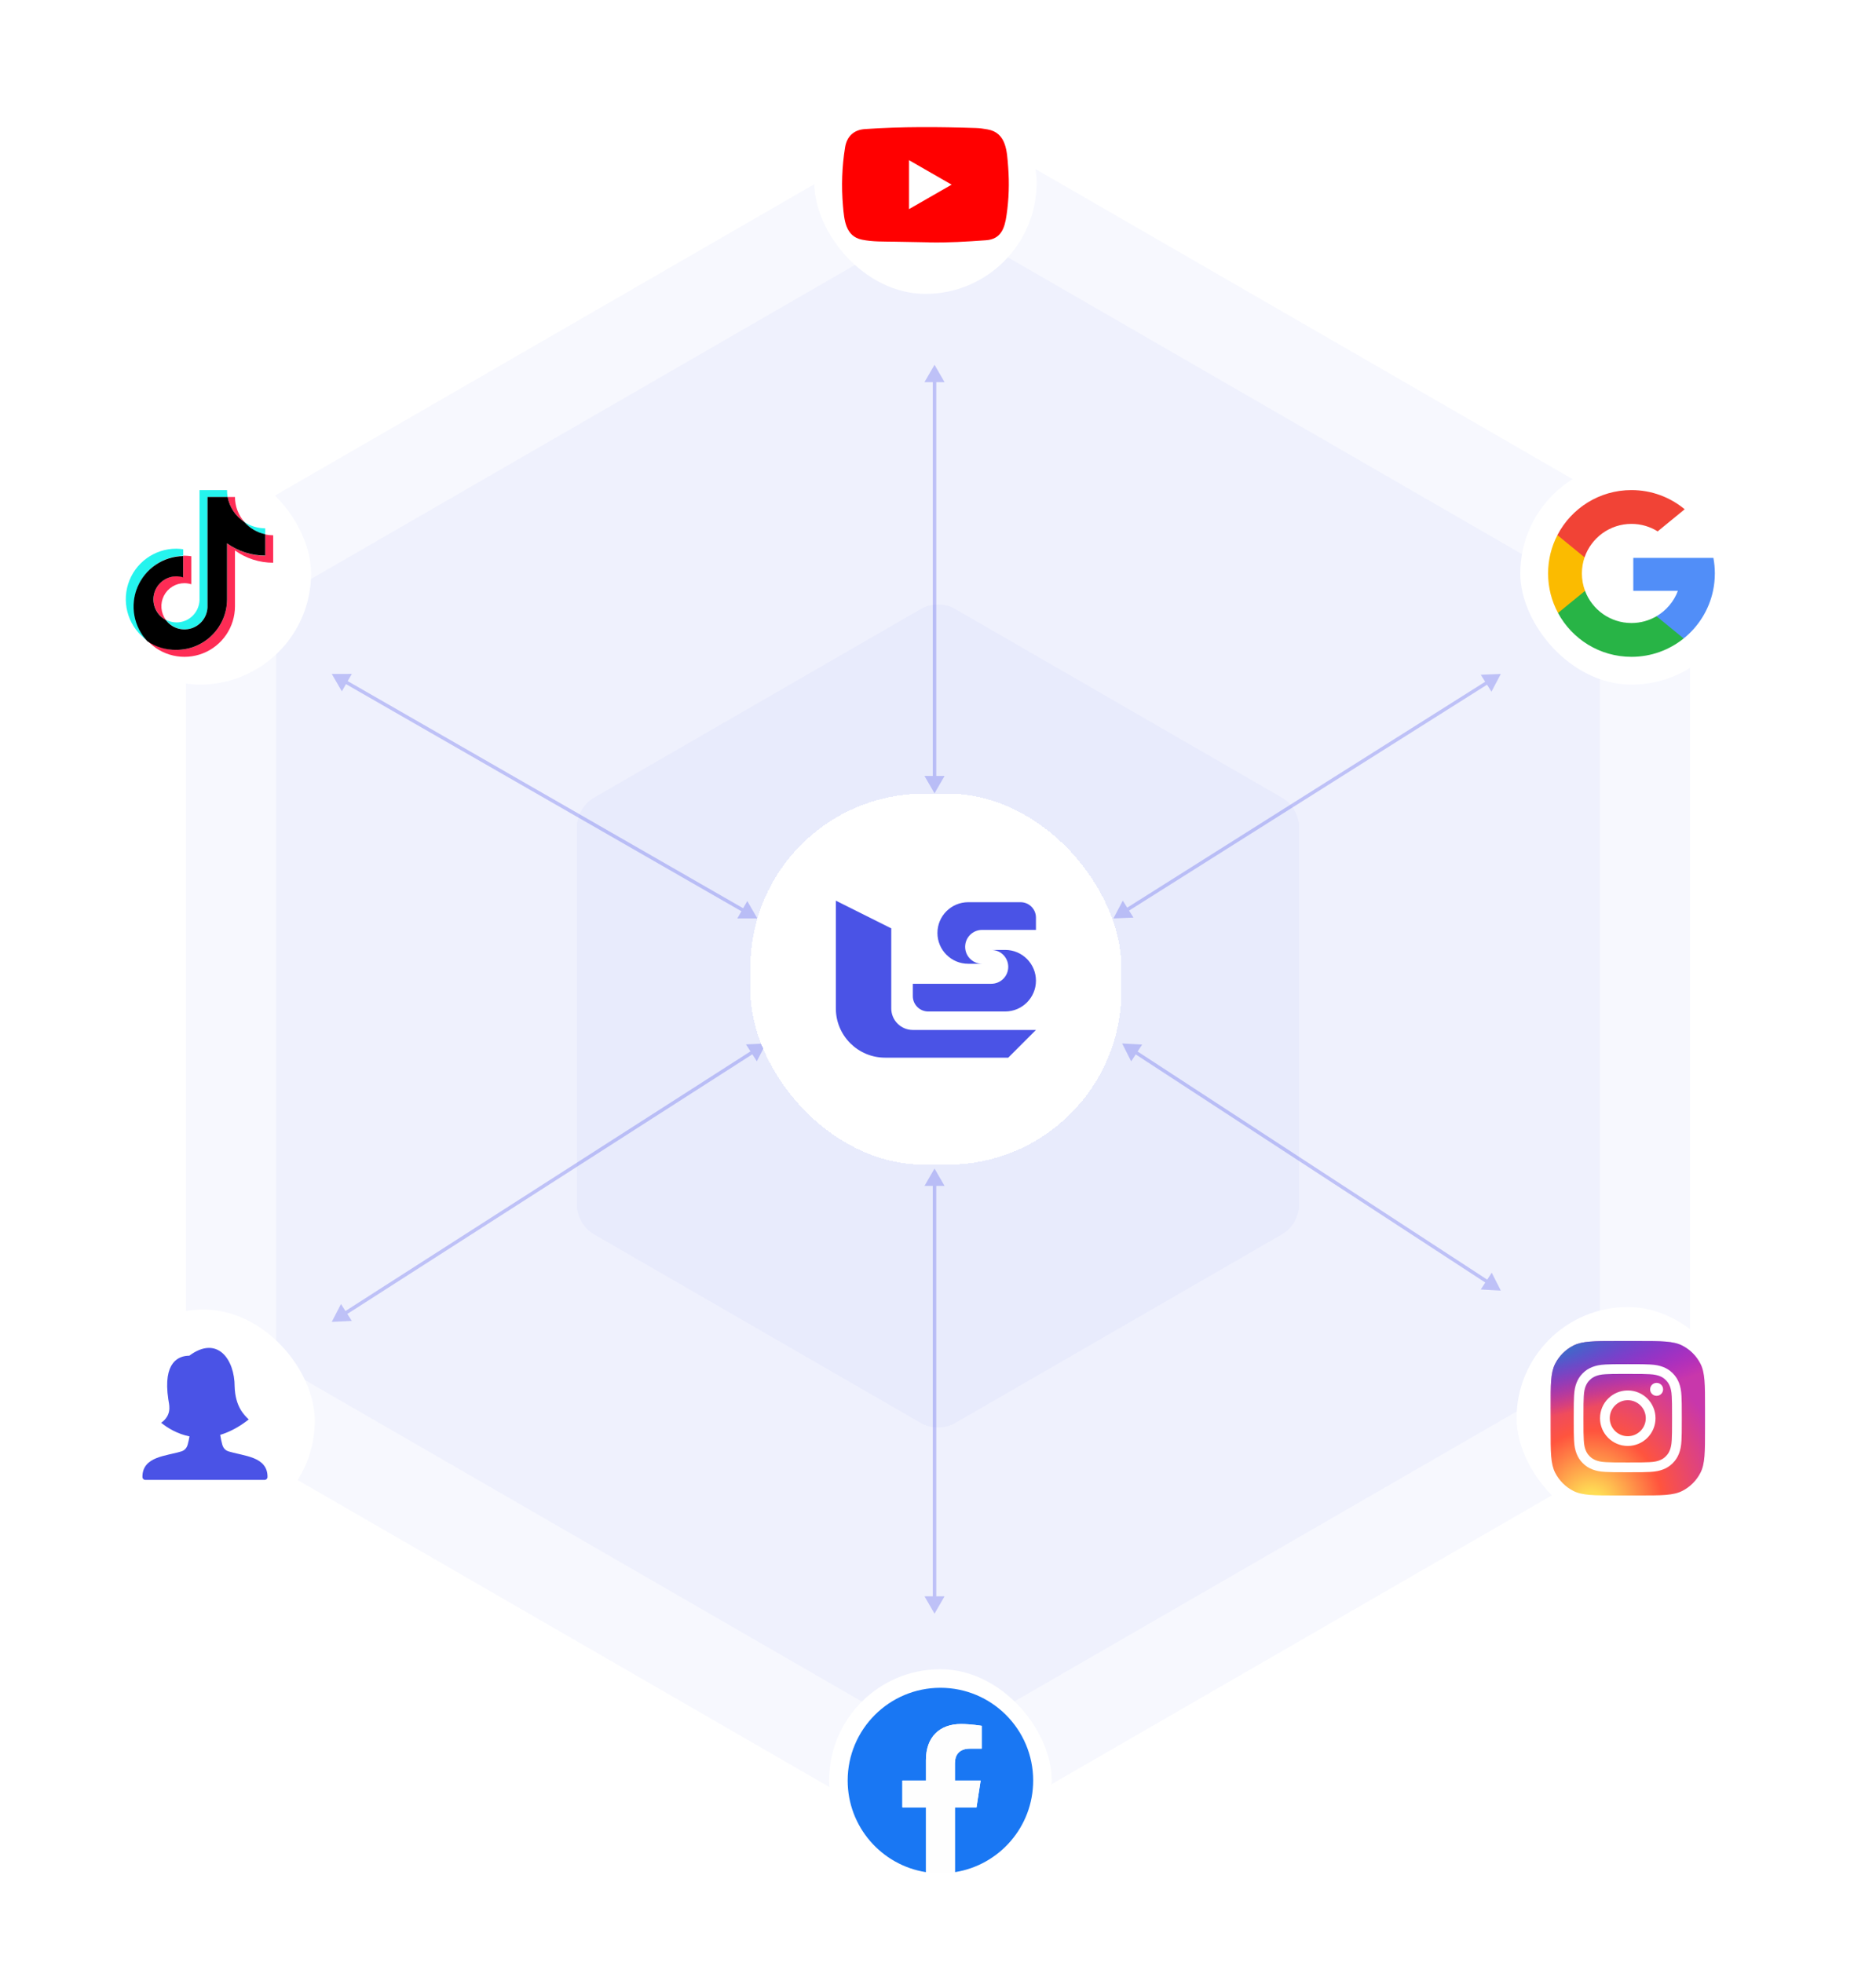 <svg width="540" height="565" viewBox="0 0 540 565" fill="none" xmlns="http://www.w3.org/2000/svg">
<path d="M265 35.348C268.094 33.561 271.906 33.561 275 35.348L481.506 154.574C484.6 156.361 486.506 159.662 486.506 163.234V401.687C486.506 405.26 484.6 408.561 481.506 410.348L275 529.574C271.906 531.361 268.094 531.361 265 529.574L58.494 410.348C55.4 408.561 53.494 405.26 53.494 401.687V163.234C53.494 159.662 55.4 156.361 58.494 154.574L265 35.348Z" fill="#4A53E6" fill-opacity="0.04"/>
<path d="M265 65.348C268.094 63.561 271.906 63.561 275 65.348L455.526 169.574C458.62 171.361 460.526 174.662 460.526 178.234V386.687C460.526 390.26 458.62 393.561 455.526 395.348L275 499.574C271.906 501.361 268.094 501.361 265 499.574L84.474 395.348C81.38 393.561 79.474 390.26 79.474 386.687V178.234C79.474 174.662 81.38 171.361 84.474 169.574L265 65.348Z" fill="#4A53E6" fill-opacity="0.04"/>
<path d="M265 175.348C268.094 173.561 271.906 173.561 275 175.348L368.923 229.574C372.017 231.361 373.923 234.662 373.923 238.234V346.687C373.923 350.26 372.017 353.561 368.923 355.348L275 409.574C271.906 411.361 268.094 411.361 265 409.574L171.077 355.348C167.983 353.561 166.077 350.26 166.077 346.687V238.234C166.077 234.662 167.983 231.361 171.077 229.574L265 175.348Z" fill="#4A53E6" fill-opacity="0.04"/>
<path d="M95.5 194L98.398 198.994L101.273 193.987L95.5 194ZM218 264.365L215.102 259.372L212.227 264.378L218 264.365ZM269 105L266.113 110H271.887L269 105ZM269 228.365L271.887 223.365H266.113L269 228.365ZM432 194L426.231 194.227L429.312 199.11L432 194ZM320.5 264.365L326.269 264.138L323.188 259.256L320.5 264.365ZM269 336.365L266.113 341.365H271.887L269 336.365ZM269 464.5L271.887 459.5H266.113L269 464.5ZM323 300.365L325.61 305.515L328.765 300.68L323 300.365ZM432 371.5L429.39 366.35L426.235 371.185L432 371.5ZM220.5 300.365L214.733 300.633L217.849 305.494L220.5 300.365ZM95.5 380.5L101.267 380.232L98.151 375.371L95.5 380.5ZM99.153 196.675L213.849 262.557L214.347 261.69L99.651 195.808L99.153 196.675ZM268.5 109.5V223.865H269.5V109.5H268.5ZM427.928 195.979L324.039 261.541L324.572 262.386L428.461 196.824L427.928 195.979ZM268.5 340.865V460H269.5V340.865H268.5ZM326.495 303.243L427.958 369.459L428.505 368.622L327.042 302.406L326.495 303.243ZM216.442 302.373L99.019 377.65L99.558 378.492L216.981 303.215L216.442 302.373Z" fill="#4A53E6" fill-opacity="0.3"/>
<g filter="url(#filter0_d_100_17797)">
<rect x="437.611" y="133.07" width="64" height="64" rx="32" fill="white"/>
<path d="M456.248 170.076L454.578 176.313L448.471 176.442C446.646 173.057 445.611 169.184 445.611 165.069C445.611 161.089 446.579 157.336 448.294 154.031H448.296L453.732 155.028L456.114 160.432C455.615 161.885 455.344 163.445 455.344 165.069C455.344 166.83 455.663 168.518 456.248 170.076Z" fill="#FBBB00"/>
<path d="M493.192 160.586C493.468 162.038 493.612 163.537 493.612 165.069C493.612 166.788 493.431 168.464 493.087 170.08C491.919 175.582 488.866 180.386 484.637 183.785L484.636 183.784L477.788 183.435L476.819 177.385C479.625 175.739 481.818 173.163 482.973 170.08H470.139V160.586H483.16H493.192Z" fill="#518EF8"/>
<path d="M484.633 183.786L484.635 183.787C480.522 187.093 475.297 189.071 469.61 189.071C460.47 189.071 452.524 183.962 448.47 176.445L456.248 170.078C458.274 175.487 463.492 179.338 469.61 179.338C472.239 179.338 474.703 178.627 476.816 177.386L484.633 183.786Z" fill="#28B446"/>
<path d="M484.928 146.596L477.154 152.961C474.966 151.593 472.38 150.803 469.609 150.803C463.354 150.803 458.038 154.831 456.113 160.434L448.294 154.033H448.293C452.287 146.332 460.334 141.07 469.609 141.07C475.433 141.07 480.772 143.145 484.928 146.596Z" fill="#F14336"/>
</g>
<g filter="url(#filter1_d_100_17797)">
<rect x="26.611" y="376.969" width="64" height="64" rx="32" fill="white"/>
<path d="M54.477 390.251C51.461 390.251 46.837 391.997 48.446 402.804C48.47 402.967 48.502 403.144 48.536 403.333C48.829 404.959 49.282 407.475 46.4 409.55C48.36 411.163 51.151 412.775 54.544 413.474C54.407 414.277 54.201 415.181 54.041 415.767C53.764 416.781 53.187 417.5 52.154 417.807C51.245 418.077 50.292 418.295 49.316 418.519C49.065 418.577 48.812 418.635 48.559 418.694C47.34 418.978 46.1 419.292 45 419.738C43.897 420.183 42.872 420.785 42.131 421.683C41.377 422.597 40.974 423.751 41.001 425.192C41.01 425.641 41.393 426 41.863 426H76.137C76.607 426 76.99 425.641 76.999 425.192C77.026 423.751 76.624 422.597 75.869 421.683C75.129 420.785 74.103 420.183 73.001 419.738C71.9 419.292 70.659 418.978 69.441 418.694C69.188 418.635 68.935 418.577 68.685 418.519C67.708 418.295 66.755 418.077 65.846 417.807C64.813 417.5 64.236 416.781 63.959 415.767C63.769 415.07 63.512 413.922 63.385 413.03C65.979 412.247 68.736 410.841 71.6 408.594L71.586 408.581C70.243 407.291 67.722 404.872 67.543 399.13C67.543 391.224 62.517 384.275 54.477 390.251Z" fill="#4A53E6"/>
</g>
<g filter="url(#filter2_d_100_17797)">
<rect x="436.543" y="376.234" width="64" height="64" rx="32" fill="white"/>
<path d="M446.335 405.223C446.335 398.503 446.335 395.142 447.643 392.576C448.793 390.318 450.629 388.482 452.887 387.331C455.454 386.023 458.814 386.023 465.535 386.023H471.588C478.309 386.023 481.669 386.023 484.236 387.331C486.494 388.482 488.33 390.318 489.48 392.576C490.788 395.142 490.788 398.503 490.788 405.223V411.277C490.788 417.997 490.788 421.358 489.48 423.925C488.33 426.183 486.494 428.018 484.236 429.169C481.669 430.477 478.309 430.477 471.588 430.477H465.535C458.814 430.477 455.454 430.477 452.887 429.169C450.629 428.018 448.793 426.183 447.643 423.925C446.335 421.358 446.335 417.997 446.335 411.277V405.223Z" fill="url(#paint0_radial_100_17797)"/>
<path d="M446.335 405.223C446.335 398.503 446.335 395.142 447.643 392.576C448.793 390.318 450.629 388.482 452.887 387.331C455.454 386.023 458.814 386.023 465.535 386.023H471.588C478.309 386.023 481.669 386.023 484.236 387.331C486.494 388.482 488.33 390.318 489.48 392.576C490.788 395.142 490.788 398.503 490.788 405.223V411.277C490.788 417.997 490.788 421.358 489.48 423.925C488.33 426.183 486.494 428.018 484.236 429.169C481.669 430.477 478.309 430.477 471.588 430.477H465.535C458.814 430.477 455.454 430.477 452.887 429.169C450.629 428.018 448.793 426.183 447.643 423.925C446.335 421.358 446.335 417.997 446.335 411.277V405.223Z" fill="url(#paint1_radial_100_17797)"/>
<path d="M468.546 392.68C464.321 392.68 463.791 392.698 462.131 392.774C460.475 392.85 459.345 393.112 458.356 393.496C457.333 393.894 456.465 394.425 455.6 395.29C454.735 396.155 454.203 397.023 453.805 398.045C453.419 399.035 453.157 400.165 453.082 401.821C453.008 403.48 452.989 404.011 452.989 408.235C452.989 412.46 453.007 412.988 453.083 414.648C453.159 416.304 453.421 417.434 453.805 418.423C454.203 419.446 454.734 420.314 455.599 421.179C456.464 422.044 457.331 422.577 458.354 422.974C459.344 423.359 460.474 423.621 462.13 423.697C463.789 423.772 464.319 423.791 468.544 423.791C472.769 423.791 473.297 423.772 474.956 423.697C476.612 423.621 477.744 423.359 478.734 422.974C479.757 422.577 480.623 422.044 481.488 421.179C482.353 420.314 482.884 419.446 483.283 418.423C483.665 417.434 483.928 416.303 484.006 414.648C484.08 412.989 484.1 412.46 484.1 408.235C484.1 404.011 484.08 403.48 484.006 401.821C483.928 400.165 483.665 399.035 483.283 398.046C482.884 397.023 482.353 396.155 481.488 395.29C480.622 394.425 479.757 393.893 478.733 393.496C477.741 393.112 476.61 392.85 474.954 392.774C473.295 392.698 472.767 392.68 468.541 392.68H468.546ZM467.15 395.483C467.564 395.482 468.026 395.483 468.546 395.483C472.699 395.483 473.191 395.498 474.831 395.572C476.348 395.642 477.171 395.895 477.72 396.108C478.445 396.39 478.963 396.727 479.507 397.271C480.052 397.816 480.389 398.334 480.671 399.06C480.884 399.608 481.138 400.431 481.207 401.948C481.281 403.588 481.298 404.08 481.298 408.232C481.298 412.383 481.281 412.876 481.207 414.515C481.138 416.032 480.884 416.855 480.671 417.403C480.389 418.129 480.052 418.646 479.507 419.19C478.963 419.734 478.446 420.071 477.72 420.353C477.172 420.567 476.348 420.82 474.831 420.889C473.192 420.964 472.699 420.98 468.546 420.98C464.392 420.98 463.9 420.964 462.26 420.889C460.743 420.819 459.92 420.566 459.371 420.353C458.645 420.071 458.127 419.734 457.582 419.19C457.038 418.645 456.701 418.128 456.418 417.402C456.205 416.854 455.952 416.031 455.883 414.514C455.808 412.874 455.793 412.382 455.793 408.228C455.793 404.074 455.808 403.584 455.883 401.944C455.952 400.427 456.205 399.604 456.418 399.056C456.7 398.33 457.038 397.811 457.582 397.267C458.127 396.723 458.645 396.385 459.371 396.103C459.92 395.889 460.743 395.636 462.26 395.567C463.695 395.502 464.251 395.482 467.15 395.479V395.483ZM476.849 398.066C475.818 398.066 474.982 398.901 474.982 399.932C474.982 400.962 475.818 401.798 476.849 401.798C477.88 401.798 478.716 400.962 478.716 399.932C478.716 398.901 477.88 398.065 476.849 398.065V398.066ZM468.546 400.247C464.134 400.247 460.557 403.824 460.557 408.235C460.557 412.647 464.134 416.222 468.546 416.222C472.957 416.222 476.533 412.647 476.533 408.235C476.533 403.824 472.957 400.247 468.545 400.247H468.546ZM468.546 403.05C471.409 403.05 473.731 405.371 473.731 408.235C473.731 411.099 471.409 413.42 468.546 413.42C465.682 413.42 463.36 411.099 463.36 408.235C463.36 405.371 465.682 403.05 468.546 403.05Z" fill="white"/>
</g>
<g filter="url(#filter3_d_100_17797)">
<rect x="25.543" y="133.07" width="64" height="64" rx="32" fill="white"/>
<path d="M52.744 159.977V158.106C52.095 158.003 51.439 157.947 50.782 157.938C44.423 157.924 38.792 162.048 36.882 168.118C34.972 174.188 37.227 180.796 42.447 184.43C40.533 182.38 39.252 179.82 38.76 177.058C38.268 174.295 38.586 171.45 39.674 168.864C40.763 166.279 42.576 164.064 44.895 162.487C47.214 160.91 49.94 160.038 52.743 159.977L52.744 159.977Z" fill="#25F4EE"/>
<path d="M53.096 181.162C56.652 181.157 59.575 178.354 59.731 174.8V143.079H65.522C65.404 142.416 65.347 141.744 65.354 141.07H57.432V172.761C57.3 176.333 54.37 179.163 50.798 179.169C49.73 179.16 48.68 178.897 47.733 178.402C48.347 179.253 49.152 179.946 50.084 180.426C51.016 180.905 52.048 181.158 53.096 181.162ZM76.339 153.841V152.078C74.208 152.079 72.124 151.45 70.349 150.269C71.905 152.079 74.008 153.333 76.339 153.841Z" fill="#25F4EE"/>
<path d="M70.348 150.268C68.599 148.276 67.635 145.714 67.636 143.062H65.521C65.794 144.529 66.363 145.924 67.193 147.163C68.023 148.402 69.096 149.458 70.348 150.268ZM50.782 165.861C49.298 165.868 47.86 166.371 46.696 167.291C45.532 168.21 44.708 169.492 44.356 170.934C44.004 172.375 44.143 173.893 44.752 175.247C45.361 176.6 46.405 177.71 47.717 178.402C46.999 177.41 46.57 176.24 46.475 175.02C46.381 173.799 46.626 172.577 47.182 171.487C47.739 170.397 48.586 169.482 49.629 168.844C50.672 168.205 51.872 167.868 53.095 167.869C53.76 167.878 54.421 167.981 55.056 168.176V160.111C54.407 160.014 53.752 159.963 53.095 159.958H52.743V166.09C52.104 165.919 51.443 165.841 50.782 165.861Z" fill="#FE2C55"/>
<path d="M76.34 153.844V159.976C72.394 159.969 68.55 158.719 65.354 156.404V172.518C65.337 180.558 58.818 187.067 50.782 187.067C47.798 187.073 44.886 186.151 42.447 184.43C44.435 186.571 47.022 188.062 49.87 188.71C52.718 189.359 55.695 189.134 58.414 188.065C61.132 186.996 63.466 185.133 65.111 182.718C66.756 180.304 67.636 177.449 67.637 174.526V158.459C70.844 160.758 74.692 161.992 78.638 161.985V154.088C77.865 154.086 77.095 154.004 76.34 153.844Z" fill="#FE2C55"/>
<path d="M65.354 172.514V156.401C68.56 158.703 72.409 159.936 76.355 159.927V153.795C74.024 153.302 71.916 152.064 70.349 150.268C69.097 149.458 68.024 148.402 67.194 147.163C66.364 145.924 65.795 144.529 65.522 143.062H59.731V174.799C59.674 176.181 59.189 177.51 58.343 178.603C57.497 179.696 56.331 180.498 55.008 180.898C53.686 181.297 52.271 181.274 50.962 180.833C49.653 180.391 48.513 179.552 47.703 178.433C46.39 177.741 45.346 176.631 44.737 175.278C44.128 173.924 43.988 172.406 44.341 170.964C44.693 169.523 45.517 168.24 46.681 167.321C47.846 166.402 49.284 165.898 50.767 165.891C51.432 165.897 52.093 166 52.728 166.198V160.065C49.91 160.113 47.166 160.98 44.832 162.561C42.498 164.142 40.674 166.369 39.582 168.969C38.491 171.57 38.179 174.432 38.685 177.206C39.191 179.981 40.493 182.548 42.432 184.595C44.895 186.26 47.811 187.122 50.782 187.064C58.818 187.064 65.337 180.555 65.354 172.514Z" fill="black"/>
</g>
<g filter="url(#filter4_d_100_17797)">
<rect x="238.659" y="480.5" width="64.074" height="64.074" rx="32" fill="white"/>
<path d="M297.394 512.534C297.394 497.79 285.44 485.836 270.697 485.836C255.953 485.836 243.999 497.79 243.999 512.534C243.999 525.858 253.76 536.903 266.525 538.908V520.253H259.745V512.534H266.525V506.65C266.525 499.96 270.513 496.262 276.61 496.262C279.531 496.262 282.587 496.784 282.587 496.784V503.354H279.219C275.904 503.354 274.868 505.411 274.868 507.525V512.534H282.271L281.089 520.253H274.868V538.908C287.633 536.907 297.394 525.862 297.394 512.534Z" fill="#1977F3"/>
<path d="M281.09 520.256L282.273 512.537H274.869V507.529C274.869 505.419 275.902 503.358 279.22 503.358H282.588V496.787C282.588 496.787 279.532 496.266 276.611 496.266C270.514 496.266 266.527 499.96 266.527 506.654V512.537H259.746V520.256H266.527V538.912C267.886 539.126 269.279 539.235 270.698 539.235C272.117 539.235 273.51 539.122 274.869 538.912V520.256H281.09Z" fill="#FEFEFE"/>
</g>
<g filter="url(#filter5_d_100_17797)">
<rect x="234.388" y="20.594" width="64" height="64" rx="32" fill="white"/>
<path d="M267.451 69.754L257.603 69.573C254.415 69.511 251.219 69.636 248.093 68.986C243.337 68.014 243 63.251 242.648 59.256C242.162 53.639 242.35 47.919 243.267 42.349C243.784 39.224 245.821 37.359 248.97 37.156C259.601 36.419 270.303 36.507 280.911 36.85C282.031 36.882 283.159 37.054 284.264 37.25C289.716 38.206 289.849 43.603 290.203 48.147C290.555 52.738 290.407 57.353 289.733 61.912C289.192 65.687 288.158 68.853 283.794 69.159C278.325 69.559 272.982 69.88 267.498 69.778C267.498 69.754 267.467 69.754 267.451 69.754ZM261.662 60.196C265.783 57.83 269.825 55.503 273.922 53.153C269.794 50.787 265.759 48.46 261.662 46.11V60.196Z" fill="#FF0000"/>
</g>
<g filter="url(#filter6_d_100_17797)">
<rect x="216" y="228.461" width="106.79" height="106.79" rx="50" fill="white" shape-rendering="crispEdges"/>
<path fill-rule="evenodd" clip-rule="evenodd" d="M256.546 267.233L240.595 259.258V290.273C240.595 298.104 246.943 304.452 254.774 304.452H290.22L298.195 296.476H262.749C259.323 296.476 256.546 293.699 256.546 290.273V267.233ZM289.334 273.436H285.346C288.038 273.436 290.22 275.618 290.22 278.31C290.22 281.002 288.038 283.184 285.346 283.184H262.749V286.729C262.749 289.176 264.733 291.159 267.18 291.159H289.334C294.228 291.159 298.195 287.192 298.195 282.298C298.195 277.404 294.228 273.436 289.334 273.436ZM298.195 264.132V267.676H282.688C279.996 267.676 277.814 269.858 277.814 272.55C277.814 275.24 279.993 277.421 282.682 277.424H278.7C273.806 277.424 269.838 273.457 269.838 268.562C269.838 263.668 273.806 259.701 278.7 259.701H293.764C296.211 259.701 298.195 261.685 298.195 264.132Z" fill="#4A53E6"/>
</g>
<defs>
<filter id="filter0_d_100_17797" x="423.611" y="119.07" width="92" height="92" filterUnits="userSpaceOnUse" color-interpolation-filters="sRGB">
<feFlood flood-opacity="0" result="BackgroundImageFix"/>
<feColorMatrix in="SourceAlpha" type="matrix" values="0 0 0 0 0 0 0 0 0 0 0 0 0 0 0 0 0 0 127 0" result="hardAlpha"/>
<feOffset/>
<feGaussianBlur stdDeviation="7"/>
<feComposite in2="hardAlpha" operator="out"/>
<feColorMatrix type="matrix" values="0 0 0 0 0 0 0 0 0 0 0 0 0 0 0 0 0 0 0.15 0"/>
<feBlend mode="normal" in2="BackgroundImageFix" result="effect1_dropShadow_100_17797"/>
<feBlend mode="normal" in="SourceGraphic" in2="effect1_dropShadow_100_17797" result="shape"/>
</filter>
<filter id="filter1_d_100_17797" x="12.611" y="362.969" width="92" height="92" filterUnits="userSpaceOnUse" color-interpolation-filters="sRGB">
<feFlood flood-opacity="0" result="BackgroundImageFix"/>
<feColorMatrix in="SourceAlpha" type="matrix" values="0 0 0 0 0 0 0 0 0 0 0 0 0 0 0 0 0 0 127 0" result="hardAlpha"/>
<feOffset/>
<feGaussianBlur stdDeviation="7"/>
<feComposite in2="hardAlpha" operator="out"/>
<feColorMatrix type="matrix" values="0 0 0 0 0 0 0 0 0 0 0 0 0 0 0 0 0 0 0.15 0"/>
<feBlend mode="normal" in2="BackgroundImageFix" result="effect1_dropShadow_100_17797"/>
<feBlend mode="normal" in="SourceGraphic" in2="effect1_dropShadow_100_17797" result="shape"/>
</filter>
<filter id="filter2_d_100_17797" x="422.543" y="362.234" width="92" height="92" filterUnits="userSpaceOnUse" color-interpolation-filters="sRGB">
<feFlood flood-opacity="0" result="BackgroundImageFix"/>
<feColorMatrix in="SourceAlpha" type="matrix" values="0 0 0 0 0 0 0 0 0 0 0 0 0 0 0 0 0 0 127 0" result="hardAlpha"/>
<feOffset/>
<feGaussianBlur stdDeviation="7"/>
<feComposite in2="hardAlpha" operator="out"/>
<feColorMatrix type="matrix" values="0 0 0 0 0 0 0 0 0 0 0 0 0 0 0 0 0 0 0.15 0"/>
<feBlend mode="normal" in2="BackgroundImageFix" result="effect1_dropShadow_100_17797"/>
<feBlend mode="normal" in="SourceGraphic" in2="effect1_dropShadow_100_17797" result="shape"/>
</filter>
<filter id="filter3_d_100_17797" x="11.543" y="119.07" width="92" height="92" filterUnits="userSpaceOnUse" color-interpolation-filters="sRGB">
<feFlood flood-opacity="0" result="BackgroundImageFix"/>
<feColorMatrix in="SourceAlpha" type="matrix" values="0 0 0 0 0 0 0 0 0 0 0 0 0 0 0 0 0 0 127 0" result="hardAlpha"/>
<feOffset/>
<feGaussianBlur stdDeviation="7"/>
<feComposite in2="hardAlpha" operator="out"/>
<feColorMatrix type="matrix" values="0 0 0 0 0 0 0 0 0 0 0 0 0 0 0 0 0 0 0.15 0"/>
<feBlend mode="normal" in2="BackgroundImageFix" result="effect1_dropShadow_100_17797"/>
<feBlend mode="normal" in="SourceGraphic" in2="effect1_dropShadow_100_17797" result="shape"/>
</filter>
<filter id="filter4_d_100_17797" x="224.659" y="466.5" width="92.074" height="92.078" filterUnits="userSpaceOnUse" color-interpolation-filters="sRGB">
<feFlood flood-opacity="0" result="BackgroundImageFix"/>
<feColorMatrix in="SourceAlpha" type="matrix" values="0 0 0 0 0 0 0 0 0 0 0 0 0 0 0 0 0 0 127 0" result="hardAlpha"/>
<feOffset/>
<feGaussianBlur stdDeviation="7"/>
<feComposite in2="hardAlpha" operator="out"/>
<feColorMatrix type="matrix" values="0 0 0 0 0 0 0 0 0 0 0 0 0 0 0 0 0 0 0.15 0"/>
<feBlend mode="normal" in2="BackgroundImageFix" result="effect1_dropShadow_100_17797"/>
<feBlend mode="normal" in="SourceGraphic" in2="effect1_dropShadow_100_17797" result="shape"/>
</filter>
<filter id="filter5_d_100_17797" x="220.388" y="6.594" width="92" height="92" filterUnits="userSpaceOnUse" color-interpolation-filters="sRGB">
<feFlood flood-opacity="0" result="BackgroundImageFix"/>
<feColorMatrix in="SourceAlpha" type="matrix" values="0 0 0 0 0 0 0 0 0 0 0 0 0 0 0 0 0 0 127 0" result="hardAlpha"/>
<feOffset/>
<feGaussianBlur stdDeviation="7"/>
<feComposite in2="hardAlpha" operator="out"/>
<feColorMatrix type="matrix" values="0 0 0 0 0 0 0 0 0 0 0 0 0 0 0 0 0 0 0.15 0"/>
<feBlend mode="normal" in2="BackgroundImageFix" result="effect1_dropShadow_100_17797"/>
<feBlend mode="normal" in="SourceGraphic" in2="effect1_dropShadow_100_17797" result="shape"/>
</filter>
<filter id="filter6_d_100_17797" x="184" y="196.461" width="170.79" height="170.789" filterUnits="userSpaceOnUse" color-interpolation-filters="sRGB">
<feFlood flood-opacity="0" result="BackgroundImageFix"/>
<feColorMatrix in="SourceAlpha" type="matrix" values="0 0 0 0 0 0 0 0 0 0 0 0 0 0 0 0 0 0 127 0" result="hardAlpha"/>
<feOffset/>
<feGaussianBlur stdDeviation="16"/>
<feComposite in2="hardAlpha" operator="out"/>
<feColorMatrix type="matrix" values="0 0 0 0 0.071 0 0 0 0 0.091 0 0 0 0 0.423 0 0 0 0.12 0"/>
<feBlend mode="normal" in2="BackgroundImageFix" result="effect1_dropShadow_100_17797"/>
<feBlend mode="normal" in="SourceGraphic" in2="effect1_dropShadow_100_17797" result="shape"/>
</filter>
<radialGradient id="paint0_radial_100_17797" cx="0" cy="0" r="1" gradientUnits="userSpaceOnUse" gradientTransform="translate(458.143 433.901) rotate(-90) scale(44.056 40.976)">
<stop stop-color="#FFDD55"/>
<stop offset="0.1" stop-color="#FFDD55"/>
<stop offset="0.5" stop-color="#FF543E"/>
<stop offset="1" stop-color="#C837AB"/>
</radialGradient>
<radialGradient id="paint1_radial_100_17797" cx="0" cy="0" r="1" gradientUnits="userSpaceOnUse" gradientTransform="translate(438.889 389.226) rotate(78.681) scale(19.694 81.177)">
<stop stop-color="#3771C8"/>
<stop offset="0.128" stop-color="#3771C8"/>
<stop offset="1" stop-color="#6600FF" stop-opacity="0"/>
</radialGradient>
</defs>
</svg>
